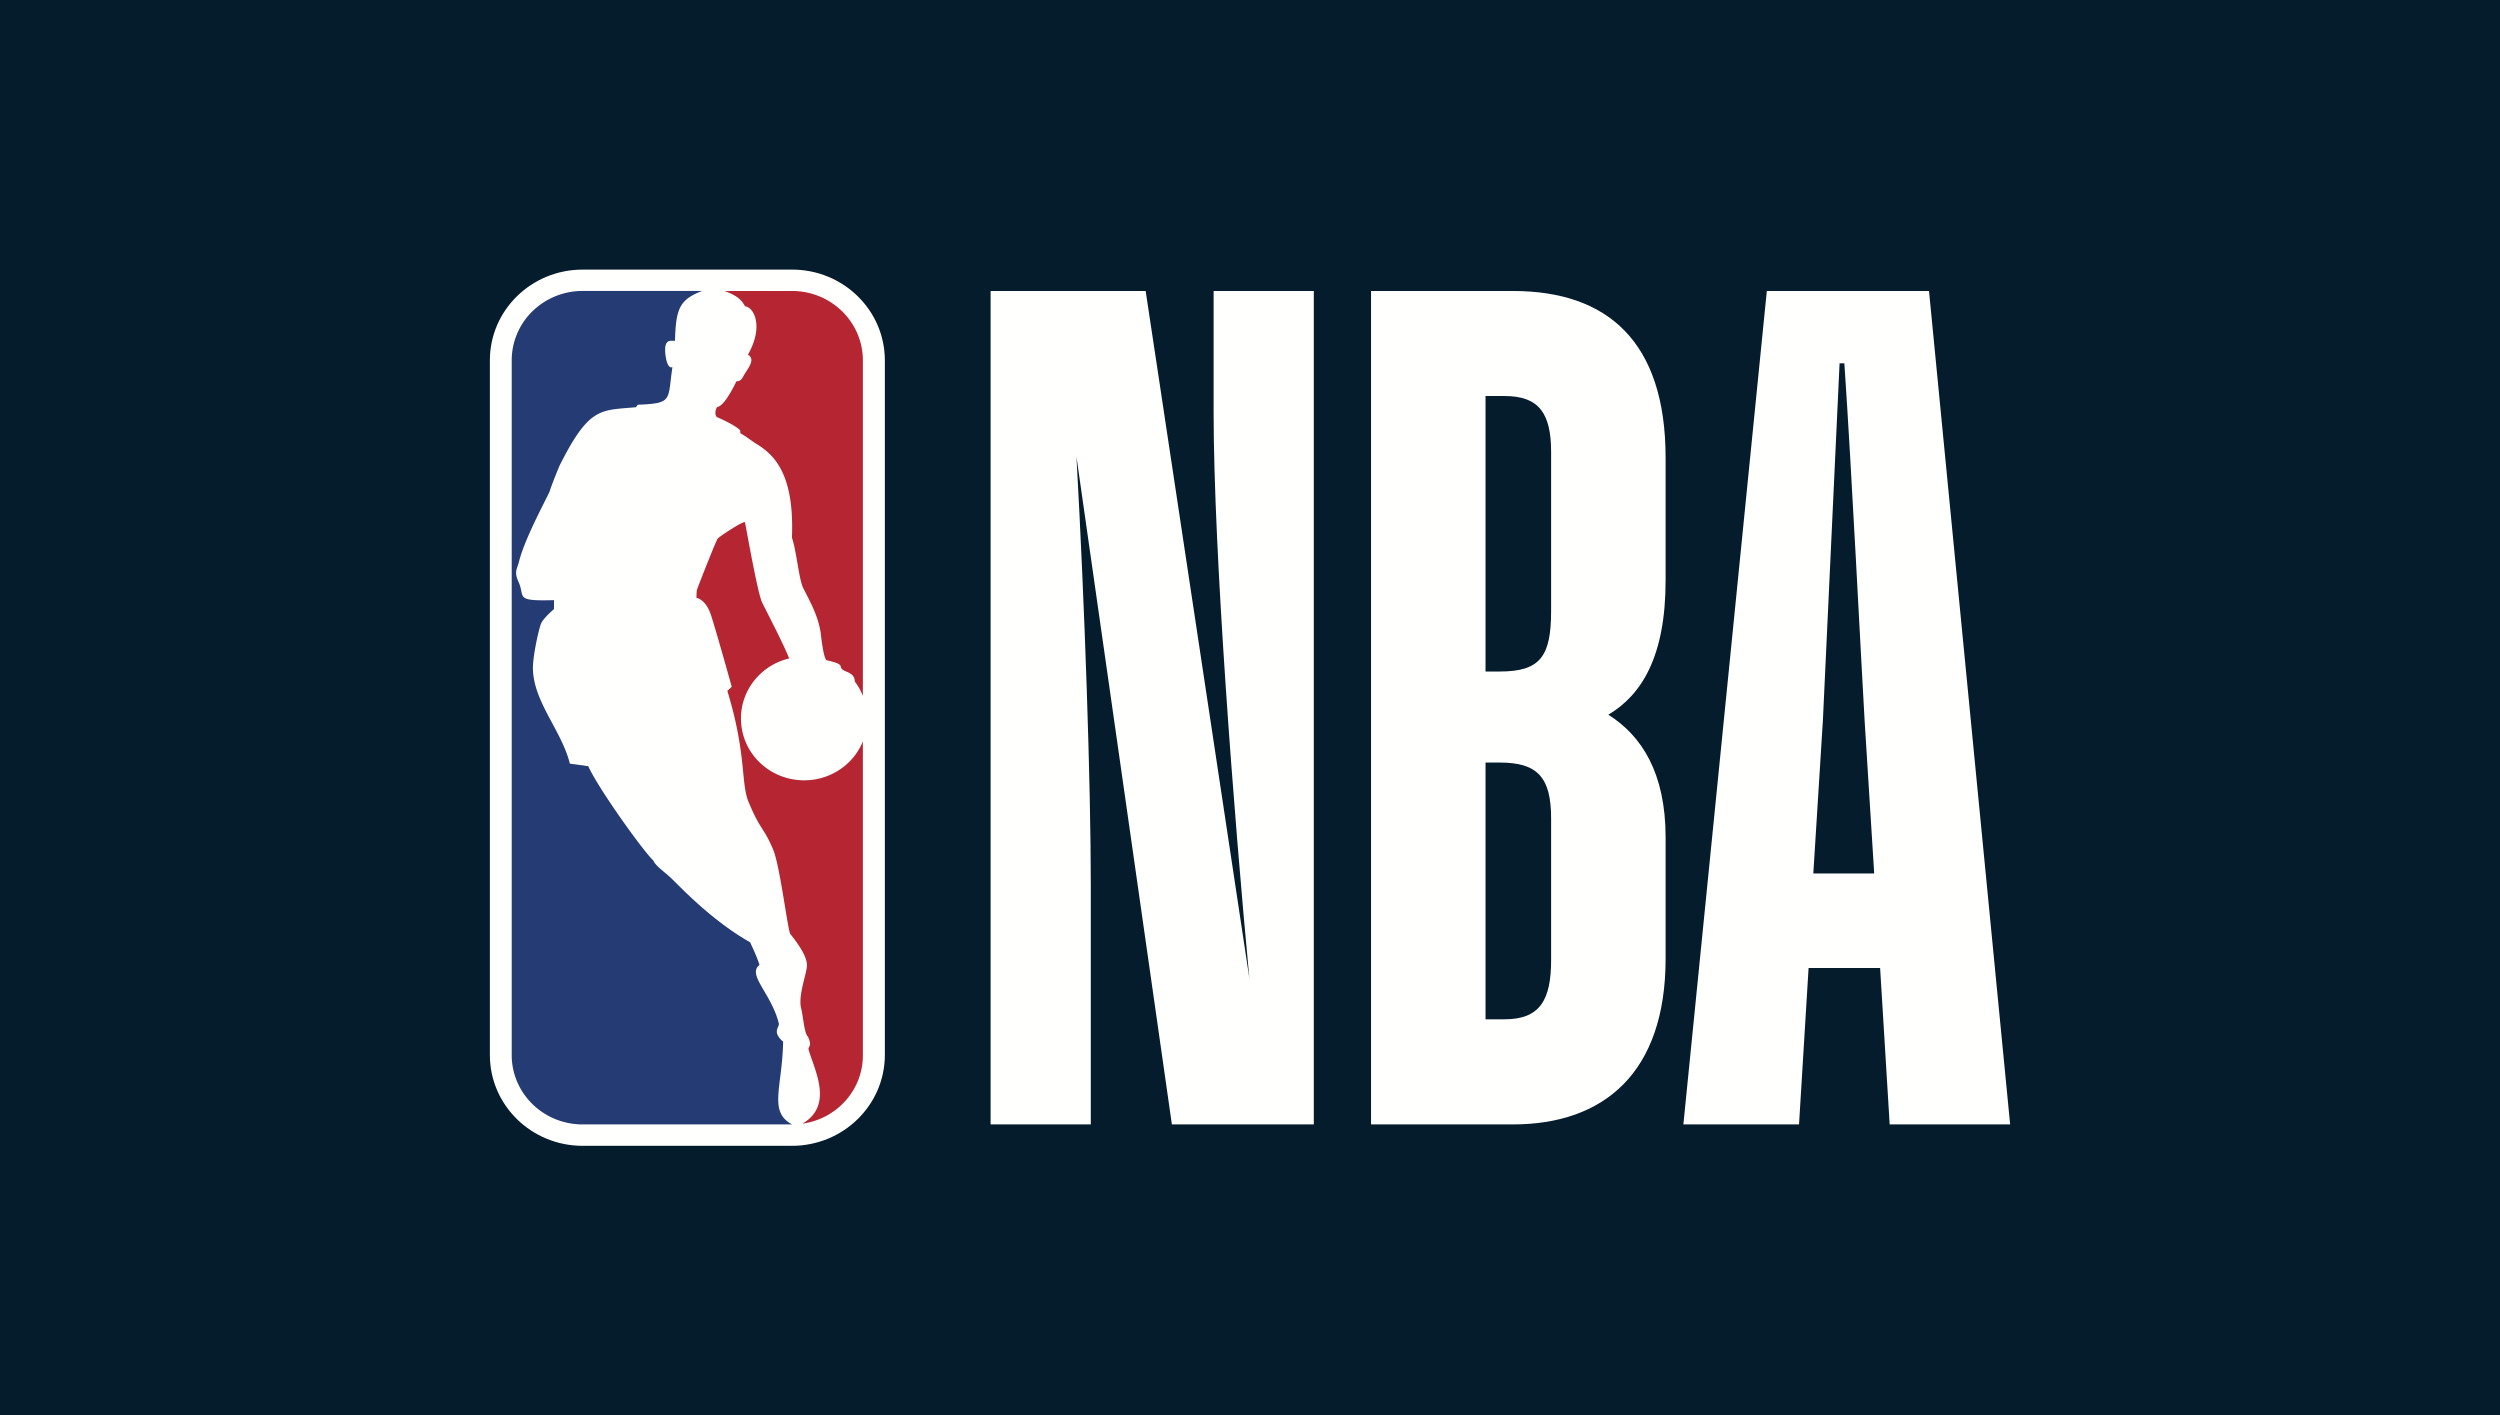<svg width="136" height="77" viewBox="0 0 136 77" xmlns="http://www.w3.org/2000/svg" xmlns:xlink="http://www.w3.org/1999/xlink">
    <rect x="0" y="0" width="136" height="77" fill="#808080" stroke="none"/>
    <defs>
        <path id="a" d="M0 0h136v77H0z"/>
    </defs>
    <g fill="none" fill-rule="evenodd">
        <mask id="b" fill="#fff">
            <use xlink:href="#a"/>
        </mask>
        <use fill="#051C2D" xlink:href="#a"/>
        <g mask="url(#b)" fill-rule="nonzero">
            <path d="M59.34 61.167h-5.451V15.83h8.435l5.643 37.4c-.842-8.889-1.946-23.24-1.946-30.796v-6.604h5.45v45.338H63.75l-5.191-36.323c.455 8.128.78 17.843.78 23.305v13.017m15.246.001V15.83h7.72c5.126 0 8.304 2.73 8.304 9.08v6.667c0 4.129-1.299 6.223-3.115 7.303 1.816 1.144 3.115 3.174 3.115 6.667v6.604c0 6.222-3.373 9.017-8.304 9.017h-7.72zm6.228-39.623V36.53h.778c2.206 0 2.79-.825 2.79-3.302v-8.636c0-2.096-.649-3.048-2.53-3.048h-1.038zm0 19.94V55.45h1.038c1.946 0 2.53-1.078 2.53-3.238V44.53c0-2.222-.716-3.047-2.79-3.047h-.778zm21.466 11.174h-3.892l-.52 8.51h-6.292l4.54-45.339h8.823l4.413 45.338h-6.553l-.52-8.51h.001zm-3.633-5.143h3.31l-.521-8.319c-.194-3.302-.713-13.779-1.102-19.431h-.26l-.908 19.431-.52 8.319zM43.092 14.667H31.69c-2.784.001-5.04 2.21-5.041 4.934v37.792c0 2.726 2.256 4.936 5.04 4.94h11.395c2.787-.003 5.046-2.212 5.052-4.94V19.6c-.004-2.725-2.26-4.932-5.044-4.934" fill="#FFFFFE"/>
            <path d="m40.264 23.404.011.163c.348.197.524.36.876.58.929.573 2.074 1.592 1.93 5.1.26.765.375 2.269.618 2.752.483.94.807 1.55.949 2.438 0 0 .138 1.38.32 1.481.962.214.684.306.825.467.15.19.705.18.705.686.192.252.335.515.442.787V19.601c-.001-2.08-1.723-3.767-3.848-3.772h-3.684c.592.207.927.45 1.121.835.475.04 1.041 1.083.16 2.626.39.255.086.634-.194 1.075-.082.142-.171.394-.433.376-.334.69-.739 1.357-1.043 1.399-.093.111-.16.407-.021.548.449.195.996.466 1.266.716m6.676 16.928c-.52 1.281-1.788 2.12-3.197 2.118-.911 0-1.785-.354-2.43-.984a3.325 3.325 0 0 1-1.005-2.377c0-1.584 1.113-2.914 2.624-3.27-.395-.971-1.231-2.543-1.48-3.058-.235-.512-.801-3.71-.923-4.343-.028-.138-1.482.827-1.486.886-.084.08-1.09 2.653-1.132 2.792-.021.087-.023.43-.023.43s.495.06.78.906c.28.844 1.138 3.923 1.138 3.923s-.23.236-.24.223c1.085 3.555.706 5.085 1.192 6.129.612 1.468.778 1.275 1.302 2.511.378.9.798 4.44.938 4.597.585.728.901 1.295.901 1.704 0 .414-.496 1.633-.316 2.343.111.419.168 1.354.366 1.532 0 0 .183.352.093.51-.026.052-.078.134-.054.199.323 1.115 1.367 3.02-.323 4.017h.035c1.874-.286 3.252-1.871 3.24-3.727V40.332z" fill="#B52532"/>
            <path d="M42.602 56.668c-.618-.541-.205-.77-.231-.983-.407-1.651-1.748-2.65-1.054-3.195-.171-.544-.52-1.23-.507-1.228-2.087-1.173-3.866-3.08-4.167-3.36-.366-.389-.99-.78-1.106-1.096-.503-.45-2.964-3.867-3.536-5.125l-1-.139c-.455-1.816-1.972-3.34-2.01-5.16-.012-.69.32-2.165.443-2.458.123-.3.703-.788.703-.788v-.488c-2.178.06-1.552-.157-1.926-.987-.264-.573-.075-.7.02-1.1.292-1.173 1.264-2.985 1.664-3.809.124-.416.543-1.417.543-1.417 1.624-3.237 2.231-3 4.16-3.183l.094-.133c1.933-.083 1.616-.225 1.888-2.047-.28.118-.365-.572-.365-.572-.153-1.035.293-.84.505-.86.047-1.704.224-2.242 1.48-2.712h-6.509a3.898 3.898 0 0 0-2.727 1.106 3.733 3.733 0 0 0-1.127 2.67v37.79c0 2.085 1.724 3.775 3.856 3.775h11.399c-1.305-.691-.534-2.005-.49-4.5" fill="#253B73"/>
        </g>
    </g>
</svg>
